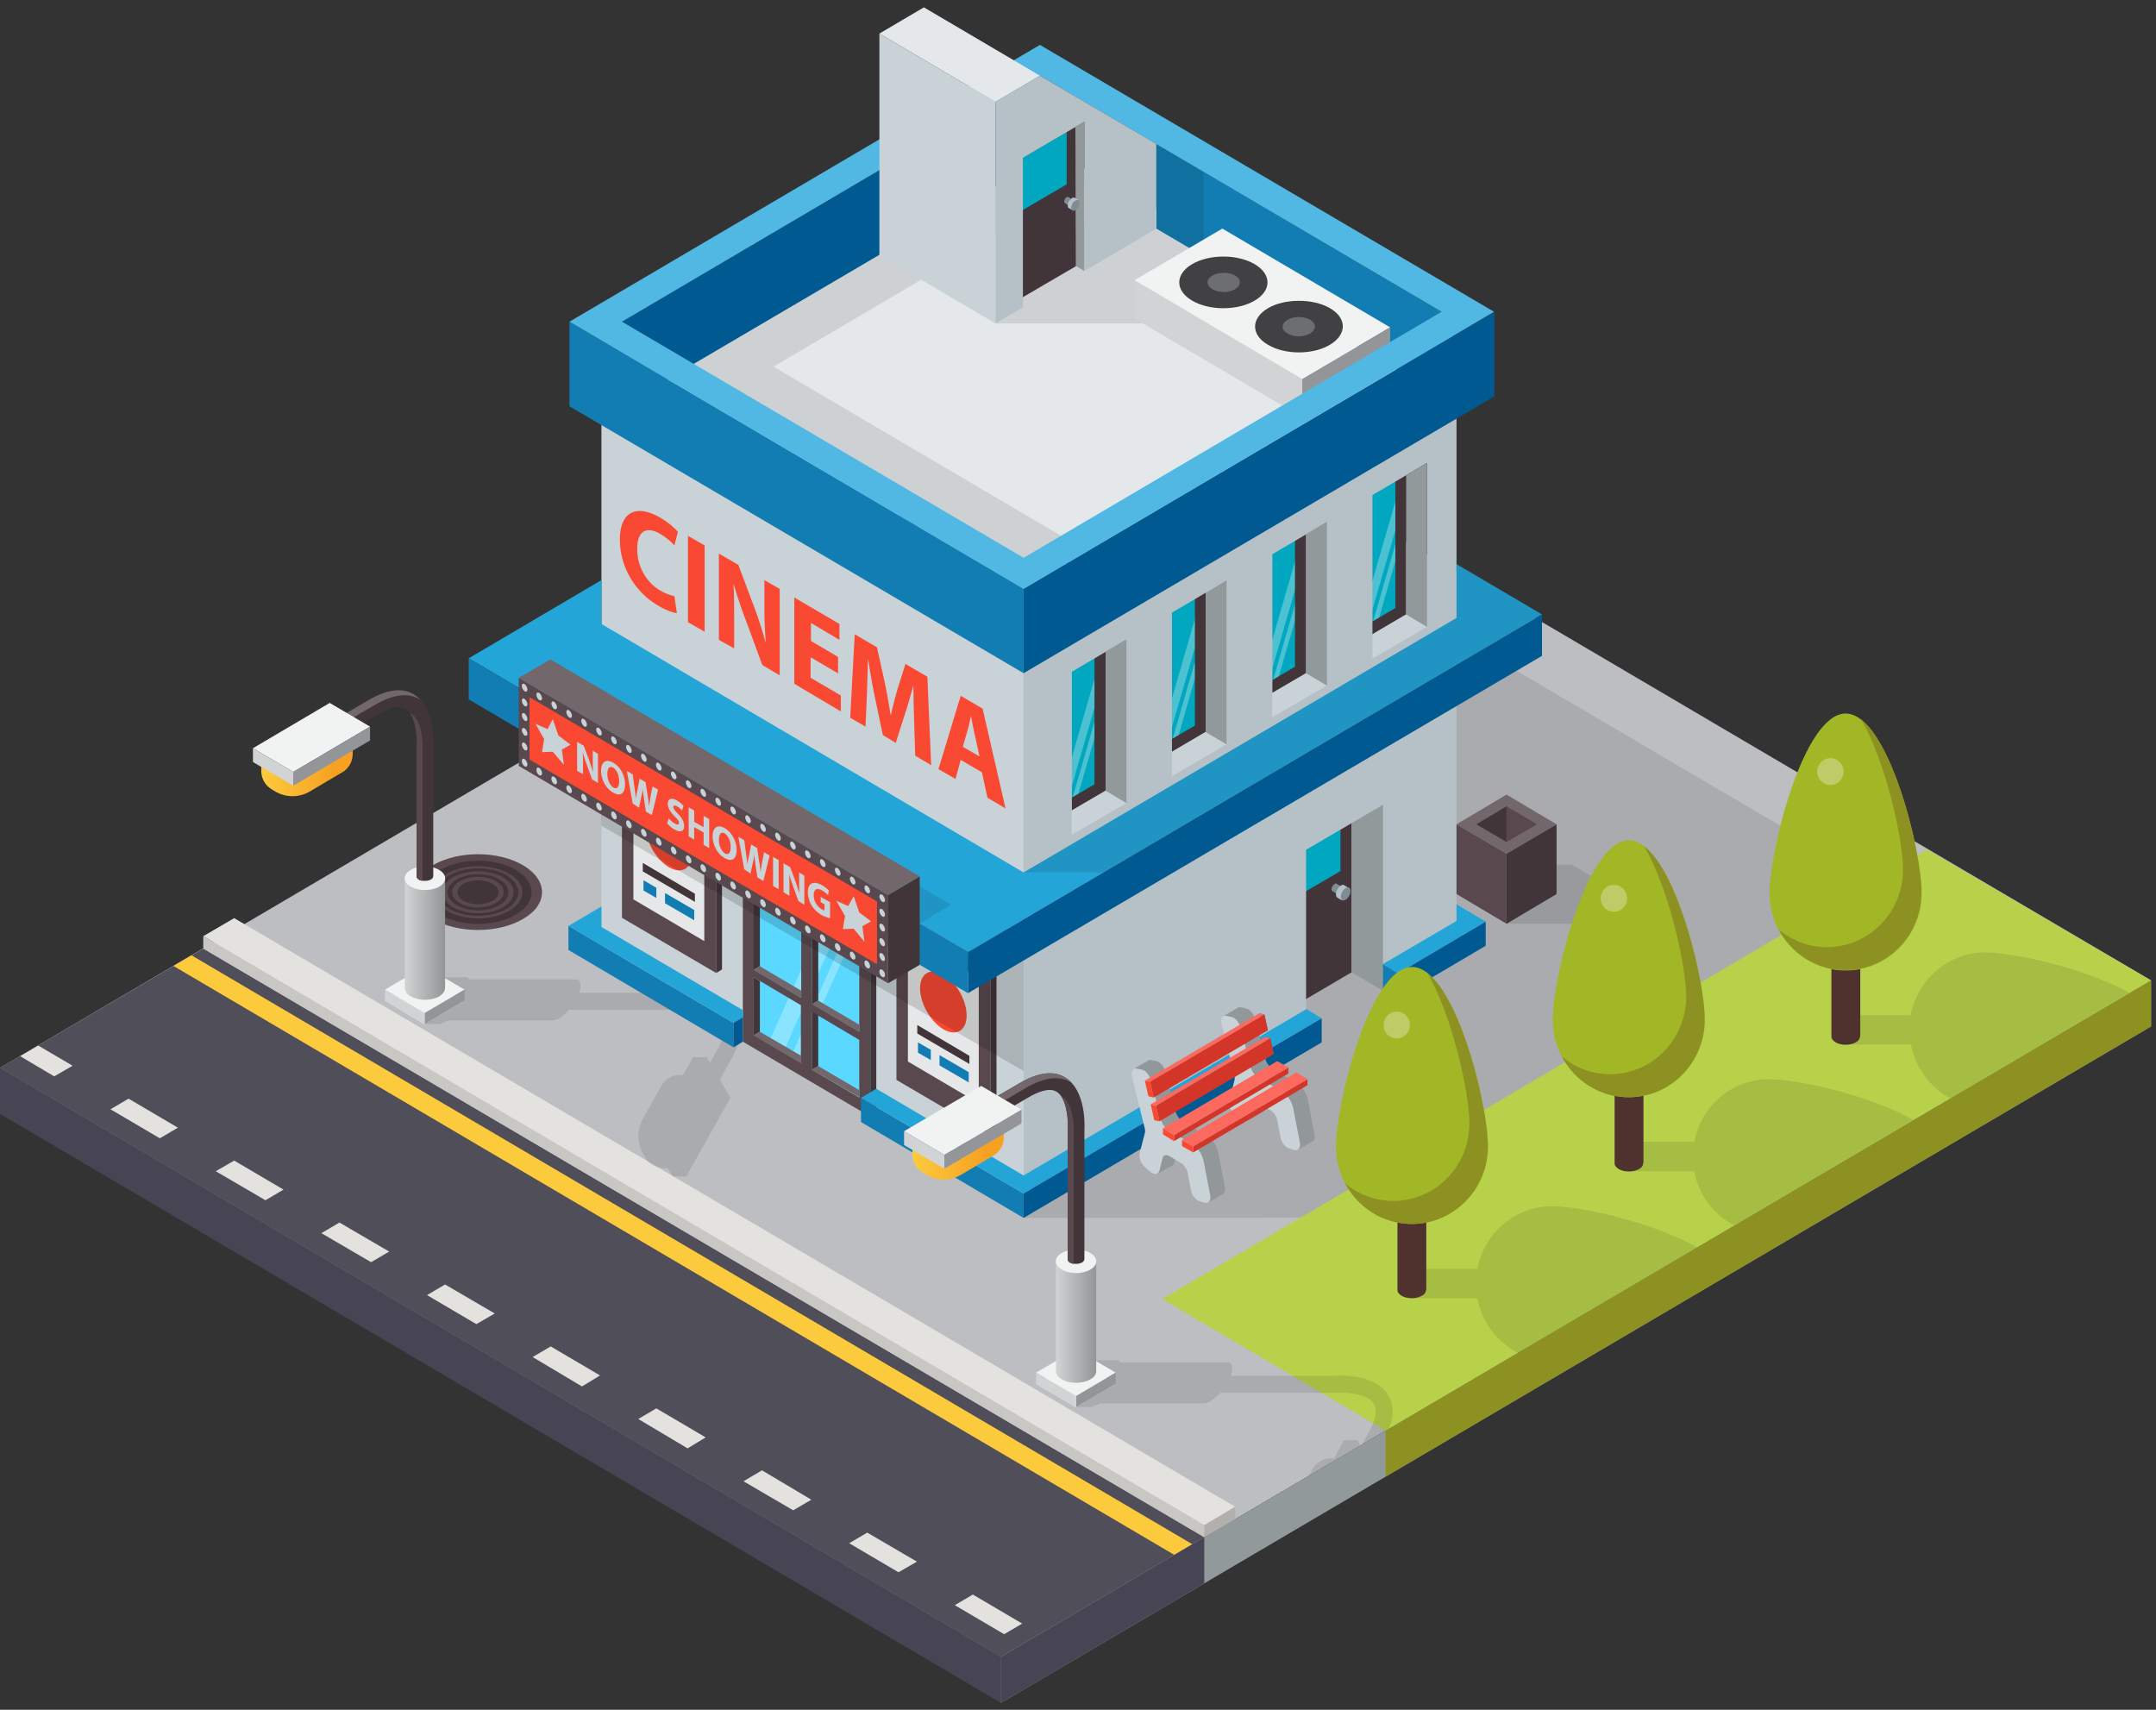 <svg width="203" height="161" fill="none" xmlns="http://www.w3.org/2000/svg"><rect width="100%" height="100%" fill="#333333" stroke="none"/><path d="M202.537 92.32l-94.251-55.463L0 100.553l94.251 55.463L202.537 92.32z" fill="#BCBEC1"/><path d="M49.268 86.52c-2.355 1.4-6.183 1.4-8.538 0-2.356-1.4-2.356-3.633 0-5.033 2.355-1.4 6.183-1.4 8.538 0 2.355 1.4 2.355 3.667 0 5.033z" fill="#59494E"/><path d="M46.39 84.82c-.753.434-1.996.434-2.749 0-.752-.433-.752-1.166 0-1.6.753-.433 1.996-.433 2.748 0 .753.434.753 1.167 0 1.6zm2.191 1.3c-1.963 1.167-5.169 1.167-7.132 0-1.963-1.166-1.963-3.032 0-4.2 1.963-1.166 5.17-1.166 7.132 0 1.963 1.168 1.963 3.034 0 4.2zm-.622-.366c1.636-.967 1.636-2.5 0-3.467-1.635-.966-4.285-.966-5.888 0-1.636.967-1.636 2.5 0 3.467 1.603.967 4.253.967 5.889 0zm-.261-.167c-1.472.867-3.893.867-5.365 0-1.473-.866-1.473-2.3 0-3.166 1.472-.867 3.893-.867 5.365 0 1.472.9 1.472 2.3 0 3.166zm-.327-.166c1.308-.767 1.308-2.034 0-2.8-1.309-.767-3.436-.767-4.744 0-1.309.766-1.309 2.033 0 2.8 1.308.766 3.435.766 4.744 0zm-.328-.2c-1.112.666-2.944.666-4.056 0-1.113-.667-1.113-1.734 0-2.4 1.112-.667 2.944-.667 4.056 0 1.113.666 1.113 1.733 0 2.4zm-.327-.2c.949-.567.949-1.467 0-2.034-.948-.566-2.486-.566-3.435 0-.948.567-.948 1.467 0 2.034.949.566 2.487.566 3.435 0z" fill="#423539"/><path d="M94.251 156.016v4.333L0 104.886v-4.333l94.251 55.463z" fill="#474553"/><path d="M19.138 89.32L0 100.553l94.251 55.463 19.138-11.266-94.25-55.43z" fill="#504F59"/><path d="M116.301 141.883L22.05 86.454l-2.912 1.7 94.251 55.463 2.912-1.734z" fill="#E4E2DE"/><path d="M16.325 90.954l94.251 55.463 1.701-1-94.251-55.463-1.701 1z" fill="#FCCA3D"/><path d="M19.138 88.154v1.167l94.251 55.429v-1.133l-94.25-55.463z" fill="#C9C7C3"/><path opacity=".1" d="M69.355 95.287c-1.21-1.967-4.449-1.833-4.94-1.8h-9.88c.099-.267.131-.5.131-.7 0-.4-.163-.567-.458-.567h-10.01l-.23-.2h-2.322l-1.701 4.4h1.505l.785-.333h9.782c.294 0 .686-.167 1.112-.567.163-.133.294-.266.425-.433h10.96c.72-.067 2.911.033 3.533 1.033.458.733-.033 1.9-.524 2.767l-.687 1.2-.294-.534h-1.276l-.949 1.667h-.327c-.72 0-1.374.4-1.701 1l-1.734 3.1a3.365 3.365 0 000 3.333l.196.333c.36.633 1.015 1 1.734 1h.393l.458.8h1.276l4.154-7.4-.981-1.733 1.112-2c.982-1.766 1.178-3.233.458-4.366z" fill="#000"/><path d="M39.977 95.386l-3.729-2.2 3.73-2.2 3.762 2.2-3.763 2.2z" fill="#F1F2F2"/><path d="M39.977 96.454l-3.729-2.234 3.73-2.2 3.762 2.2-3.763 2.234z" fill="#F1F2F2"/><path d="M41.908 92.987v-10.3h-3.795v10.3c-.033.3.163.6.556.833.753.433 1.93.433 2.683 0 .392-.233.556-.533.556-.833z" fill="url(#paint0_linear)"/><path d="M38.669 81.921c-.753.433-.753 1.133 0 1.567.752.433 1.93.433 2.682 0 .753-.434.753-1.133 0-1.567-.752-.466-1.962-.466-2.682 0z" fill="#F1F2F2"/><path d="M43.74 93.186v1.034l-3.763 2.233v-1.067l3.763-2.2z" fill="#939598"/><path d="M36.248 93.186l3.73 2.2v1.067l-3.73-2.233v-1.034z" fill="#D1D3D4"/><path d="M27.546 73.822l5.66-3.433v.6c0 .733-.393 1.4-.982 1.733l-3.042 1.8c-1.014.6-2.258.6-3.272 0l-.327-.2a2.007 2.007 0 01-.981-1.733v-.5l2.944 1.733z" fill="url(#paint1_linear)"/><path d="M34.71 65.922c1.767-1.033 3.24-1.2 4.319-.5 1.93 1.233 1.799 4.533 1.766 5.033v12.032c0 .134-.065.234-.229.334-.294.166-.818.166-1.112 0-.164-.1-.229-.2-.229-.334V70.355c.065-.733-.033-2.966-1.014-3.6-.72-.466-1.865.034-2.715.534l-5.398 3.166-.785-1.4 5.397-3.133z" fill="#423539"/><path d="M38.603 67.155c.066.034.131.067.164.1.982.634 1.08 2.867 1.014 3.6v12.099a4.025 4.025 0 01-.327-.1c-.163-.1-.229-.2-.229-.333V70.388c.066-.633 0-2.333-.622-3.233z" fill="#59494E"/><path d="M34.71 65.922c1.767-1.033 3.24-1.2 4.319-.5.196.133.392.3.556.467-1.113-.7-2.552-.534-4.319.5l-5.397 3.166.458.8-.23.133-.785-1.4 5.398-3.166z" fill="#72686C"/><path d="M27.611 72.688l7.23-4.266-3.795-2.233-7.23 4.266 3.795 2.233z" fill="#F1F2F2"/><path d="M34.841 68.422v1.3l-7.23 4.266v-1.3l7.23-4.266z" fill="#939598"/><path d="M23.816 70.455v1.3l3.795 2.233v-1.3l-3.795-2.233z" fill="#D1D3D4"/><path d="M202.537 92.32v4.333L94.251 160.35v-4.333L202.537 92.32z" fill="#92999B"/><path opacity=".1" d="M141.426 114.652l44.459-26.165-46.782-27.498h-7.132l-10.043 15.166-22.966 13.499 10.076 5.933-12.66 19.098 45.048-.033z" fill="#000"/><path d="M120.063 78.288l7.198-4.233v17.498l-7.198 4.233V78.288z" fill="#423539"/><path d="M121.078 85.02v-6.132l5.136-3v6.133l-5.136 3z" fill="#00A7BE"/><path d="M96.378 86.22v26.932l26.597-15.632v-17.5l7.23-4.233v17.499l6.935-4.1v-26.93L96.378 86.22z" fill="#B5C0C7"/><path d="M130.205 93.287l-2.944-1.733V77.52l2.944-1.733v17.499z" fill="#92999B"/><path d="M125.461 83.921l.458.267.393-.7-.458-.267c-.065-.033-.131-.033-.196.033a.62.62 0 00-.295.5.758.758 0 00.098.167z" fill="#808C93"/><path d="M125.919 84.52l.426.267.654-1.167-.425-.266c-.098-.067-.197-.034-.327.033a1.08 1.08 0 00-.458.833c0 .134.032.234.13.3z" fill="#B5C0C7"/><path d="M127.163 83.888c0 .3-.197.667-.458.833-.262.167-.458.034-.458-.266 0-.3.196-.667.458-.834.261-.133.458-.033.458.267z" fill="#808C93"/><path d="M56.63 62.656l39.748 23.365v26.932L56.629 89.588V62.656z" fill="#C9D2D6"/><path d="M67.425 91.62l-8.865-5.199V70.822l8.865 5.2V91.62z" fill="#59494E"/><path d="M66.313 88.62l-6.674-3.932v-11.8l6.674 3.934V88.62z" fill="#E6E7E8"/><path d="M60.784 77.789c0 1.433.982 3.133 2.192 3.866 1.21.7 2.192.133 2.192-1.3s-.982-3.133-2.192-3.866c-1.21-.667-2.192-.1-2.192 1.3z" fill="#F94932"/><path d="M60.523 82.055l4.907 2.866v-.766l-4.908-2.9v.8z" fill="#423539"/><path d="M65.364 86.655l-2.748-1.6v-.966l2.748 1.6v.966zm-3.566-3.066v.966l-1.21-.7v-.966l1.21.7z" fill="#127DB2"/><path d="M67.425 91.622l.556-.334V75.69l-.556.334v15.599z" fill="#423539"/><path d="M58.56 70.823l.556-.334 8.865 5.2-.556.333-8.865-5.2z" fill="#897C80"/><path d="M93.27 106.886l-8.866-5.199v-15.6l8.866 5.2v15.599z" fill="#59494E"/><path d="M92.158 103.887l-6.674-3.933v-11.8l6.674 3.933v11.8z" fill="#E6E7E8"/><path d="M86.629 93.054c0 1.433.981 3.133 2.192 3.867 1.21.7 2.192.133 2.192-1.3 0-1.434-.982-3.133-2.192-3.867-1.21-.666-2.192-.1-2.192 1.3z" fill="#F94932"/><path d="M86.367 97.32l4.907 2.867v-.767l-4.907-2.9v.8z" fill="#423539"/><path d="M91.209 101.921l-2.748-1.6v-.966l2.748 1.599v.967zm-3.566-3.067v.967l-1.21-.7v-.967l1.21.7z" fill="#127DB2"/><path d="M93.27 106.886l.556-.333V90.954l-.556.333v15.599z" fill="#423539"/><path d="M84.404 86.088l.556-.333 8.866 5.2-.556.333-8.866-5.2z" fill="#897C80"/><path d="M82.147 104.054l-11.025-6.5V78.09l11.025 6.5v19.465z" fill="#5AD8FF"/><path opacity=".3" d="M73.74 99.12l-1.407-.833 6.772-15.232 1.406.833L73.74 99.12zm1.34.767l-.621-.367 6.772-15.232.621.367-6.771 15.232z" fill="#fff"/><path d="M76.455 81.355l-1.015-.6-5.496-3.233v20.565l12.007 7.066V84.588l-5.496-3.233zm4.449 3.8v11.998l-4.45-2.633V82.521l4.45 2.633zm-5.464-3.2v11.999l-4.449-2.633v-12l4.45 2.633zM70.96 92.02l4.449 2.634v5.433l-4.45-2.634V92.02zm5.496 8.7v-5.433l4.449 2.633v5.433l-4.45-2.633z" fill="#59494E"/><path d="M82.507 84.222v20.598l-.556.333V84.555l.556-.333z" fill="#423539"/><path d="M69.944 77.522l.59-.367 11.973 7.066-.556.334-12.007-7.033z" fill="#897C80"/><path d="M70.959 79.322l.588.334v11.332l-.588.333V79.322zm0 18.165l.588-.333v-4.766l-.588-.367v5.466zm5.496 3.233l.588-.333v-4.8l-.588-.333v5.466z" fill="#423539"/><path d="M80.904 103.32v-.667l-3.86-2.266-.59.333 4.45 2.6zm0-6.133l-4.45-2.633.59-.333 3.86 2.266v.7z" fill="#72686C"/><path d="M76.455 82.555l.588.333V94.22l-.588.334v-12z" fill="#423539"/><path d="M70.959 91.32l.588-.333 3.893 2.3v.667l-4.48-2.634zm0 6.168l.588-.334 3.893 2.267v.7l-4.481-2.633z" fill="#72686C"/><path d="M81.067 105.653l15.31 9.033v-2.3l-15.31-8.999v2.266z" fill="#127DB2"/><path d="M131.645 91.654l8.244-4.867-2.748-1.633v1.567l-6.936 4.066 1.44.867zm-7.198 4.233l-1.439-.867-26.63 15.666-13.871-8.166-1.44.867 15.31 8.999 28.07-16.499z" fill="#23A5D8"/><path d="M124.447 95.887l-28.07 16.498v2.3l28.07-16.532v-2.266zm7.198-4.234v2.267l8.244-4.866v-2.267l-8.244 4.866z" fill="#005A91"/><path d="M53.522 89.454L69.06 98.62v-2.3l-15.54-9.132v2.266z" fill="#127DB2"/><path d="M69.944 95.12L56.63 87.288v-1.933l-3.107 1.833L69.06 96.32l.883-.533v-.667z" fill="#23A5D8"/><path d="M69.944 95.787l-.883.533v2.3l.883-.533v-2.3z" fill="#005A91"/><path opacity=".15" d="M56.63 77.755l39.748 23.098V87.987l-39.88-13.765.131 3.533z" fill="#000"/><path d="M56.63 35.724l39.748 23.365V86.02L56.629 62.655V35.724z" fill="#C9D2D6"/><path d="M63.728 57.722c-.261 0-.916-.2-1.766-.7-2.388-1.4-3.599-3.9-3.599-6.2 0-2.766 1.669-3.3 3.762-2.1.818.468 1.44 1.034 1.702 1.367l-.328 1.267a5.729 5.729 0 00-1.308-1.067c-1.243-.733-2.192-.4-2.192 1.4 0 1.633.818 3.133 2.192 3.933.49.267.981.467 1.308.5l.23 1.6zm2.618-6.366v8.133l-1.57-.9v-8.133l1.57.9zm1.341 8.9v-8.133l1.832 1.067 1.44 3.833c.425 1.1.817 2.333 1.112 3.433h.032a39.404 39.404 0 01-.13-3.467v-2.366l1.44.833v8.133l-1.637-.967-1.472-4a45.63 45.63 0 01-1.21-3.566l-.033-.033c.065 1.1.065 2.266.065 3.6v2.433l-1.439-.8zm11.189 3.133l-2.552-1.5v1.933l2.846 1.666v1.5l-4.384-2.6v-8.132l4.253 2.5v1.5l-2.683-1.6v1.7l2.552 1.5v1.533h-.032zm7.197 4.565c-.033-1-.066-2.2-.066-3.366h-.032c-.23.9-.524 1.9-.786 2.7l-.85 2.666-1.21-.733-.753-3.567c-.23-1.1-.458-2.4-.622-3.532h-.032c-.033 1.066-.066 2.3-.098 3.3l-.131 2.999-1.44-.833.425-7.866 2.094 1.233.687 3.1c.23 1.066.425 2.2.59 3.233l.032.033a47.08 47.08 0 01.654-2.533l.72-2.267 2.06 1.2.36 8.333-1.504-.9-.098-3.2zm4.383 3.6l-.49 1.8-1.604-.933 2.094-6.9 2.061 1.2 2.16 9.4-1.702-1-.523-2.4-1.996-1.167zm1.767-.333l-.426-1.967a42.491 42.491 0 01-.36-1.766h-.032c-.098.433-.197.967-.327 1.367l-.426 1.466 1.57.9z" fill="#F94932"/><path d="M103.673 73.921l-4.285 2.533V62.622l4.285-2.5v13.799z" fill="#00A7BE"/><path opacity=".3" d="M103.313 63.023l-4.089 14.165.949-.567 3.14-10.899v-2.7zm0 4.032l-2.682 9.299.523-.3 2.159-7.433v-1.566z" fill="#fff"/><path d="M98.962 62.089v15.398l5.137-3.033V59.056l-5.137 3.033zm4.09 11.766l-3.075 1.8V62.688l3.075-1.8v12.965z" fill="#423539"/><path d="M113.095 68.388l-4.285 2.533V57.09l4.285-2.5v13.799z" fill="#00A7BE"/><path opacity=".3" d="M112.735 57.49l-4.089 14.165.949-.567 3.14-10.899v-2.7zm0 4.033l-2.682 9.299.556-.3 2.126-7.433v-1.566z" fill="#fff"/><path d="M108.384 56.556v15.398l5.137-3.033V53.522l-5.137 3.034zm4.122 11.765l-3.075 1.8V57.156l3.075-1.8V68.32z" fill="#423539"/><path d="M122.55 62.856l-4.286 2.533V51.557l4.286-2.5v13.799z" fill="#00A7BE"/><path opacity=".3" d="M122.19 51.956l-4.089 14.166.948-.567 3.141-10.9v-2.699zm0 4.034l-2.683 9.299.524-.3 2.159-7.433v-1.567z" fill="#fff"/><path d="M117.839 51.023v15.4l5.136-3.034V47.99l-5.136 3.033zm4.089 11.766l-3.075 1.8V51.623l3.075-1.8V62.79z" fill="#423539"/><path d="M131.972 57.322l-4.286 2.533V46.023l4.286-2.5v13.8z" fill="#00A7BE"/><path opacity=".3" d="M131.612 46.424l-4.09 14.166.949-.567 3.141-10.9v-2.7zm0 4.033l-2.683 9.3.556-.3 2.127-7.433v-1.567z" fill="#fff"/><path d="M127.261 45.49v15.4l5.136-3.034V42.457l-5.136 3.033zm4.122 11.766l-3.075 1.8V46.09l3.075-1.8v12.966z" fill="#423539"/><path d="M96.378 59.089V86.02l40.762-23.965V35.124L96.378 59.089zm9.683 16.532l-5.136 3.033V63.255l5.136-3.033v15.4zm9.422-5.533l-5.136 3.033V57.69l5.136-3.033v15.432zm9.455-5.533l-5.136 3.033V52.19l5.136-3.034v15.4zm9.422-5.533l-5.137 3V46.623l5.137-3.033v15.432z" fill="#B5C0C7"/><path d="M106.061 75.62l-1.962-1.166-3.206 1.867v2.3l5.168-3z" fill="#C9D2D6"/><path d="M106.061 60.188v15.433l-1.962-1.167V61.355l1.962-1.166z" fill="#92999B"/><path d="M115.483 70.088l-1.962-1.166-3.174 1.866v2.3l5.136-3z" fill="#C9D2D6"/><path d="M115.483 54.656v15.432l-1.962-1.166v-13.1l1.962-1.166z" fill="#92999B"/><path d="M124.938 64.555l-1.963-1.166-3.206 1.866v2.3l5.169-3z" fill="#C9D2D6"/><path d="M124.938 49.123v15.432l-1.963-1.166v-13.1l1.963-1.166z" fill="#92999B"/><path d="M134.359 59.022l-1.963-1.166-3.173 1.866v2.3l5.136-3z" fill="#C9D2D6"/><path d="M134.359 43.59v15.432l-1.963-1.167V44.756l1.963-1.166z" fill="#92999B"/><path d="M130.205 93.087l1.439.833v-2.266l-1.439-.867v2.3z" fill="#127DB2"/><path d="M137.14 53.123v5.066L96.378 82.154 56.629 58.756v-4.133l-12.497 7.366 47.011 27.665 54.045-31.798-8.048-4.733z" fill="#23A5D8"/><path d="M91.143 93.52l54.045-31.764v-3.9L91.143 89.654v3.867z" fill="#005A91"/><path d="M44.132 65.856v-3.867l47.011 27.665v3.866l-47.01-27.664z" fill="#127DB2"/><path d="M61.733 36.391L98.995 56.19l38.145-21.065L97.915 13.56 63.99 33.058l-2.257 3.333z" fill="#E4E8EA"/><path opacity=".1" d="M103.477 52.556L72.823 34.524l30.654-18.032v-3.766L58.56 34.69l44.917 21.565v-3.7z" fill="#000"/><path d="M136.747 29.958L108.875 13.56v7.966l27.872 16.398v-7.966z" fill="#127DB2"/><path opacity=".1" d="M93.728 30.458h18.582l1.014-6.3v-7.965l-4.482-2.633-15.114 16.898z" fill="#000"/><path d="M57.447 30.924v7.966l40.501-23.798V7.126l-40.5 23.798z" fill="#005A91"/><path d="M122.615 35.69l-15.802-9.298 8.277-4.867 15.801 9.3-8.276 4.866z" fill="#F1F2F2"/><path d="M115.188 29.024c2.295 0 4.155-1.089 4.155-2.433 0-1.343-1.86-2.433-4.155-2.433-2.294 0-4.154 1.09-4.154 2.433 0 1.344 1.86 2.433 4.154 2.433z" fill="#414042"/><path d="M116.301 27.225c-.589.367-1.57.367-2.159 0-.589-.366-.589-.933 0-1.266.589-.367 1.57-.367 2.159 0 .589.333.589.9 0 1.266z" fill="#6D6E71"/><path d="M119.376 29.025c-1.603.967-1.603 2.5 0 3.433 1.603.967 4.253.967 5.856 0 1.603-.966 1.603-2.5 0-3.433-1.603-.933-4.253-.933-5.856 0z" fill="#414042"/><path d="M121.208 30.125c-.589.366-.589.933 0 1.266.589.367 1.571.367 2.159 0 .589-.366.589-.933 0-1.266-.588-.367-1.537-.367-2.159 0z" fill="#6D6E71"/><path d="M106.813 26.392v3.6l15.802 9.299v-3.6l-15.802-9.3z" fill="#D1D3D4"/><path d="M130.891 30.824v3.6l-8.276 4.866v-3.6l8.276-4.866z" fill="#939598"/><path d="M140.706 29.358L96.378 55.423v7.966l44.328-26.065v-7.966z" fill="#005A91"/><path d="M53.62 30.291l42.758 25.132v7.966L53.62 38.257v-7.966z" fill="#127DB2"/><path d="M97.915 4.227L53.62 30.29l42.758 25.165 44.295-26.098-42.758-25.13zm-1.537 48.296L58.559 30.291 97.916 7.126l37.818 22.232-39.355 23.165z" fill="#50B8E2"/><path d="M95.495 14.392l5.823-3.4v14.066l-5.823 3.4V14.392z" fill="#423539"/><path d="M96.28 19.792v-4.933l4.155-2.433v4.933l-4.155 2.433z" fill="#00A7BE"/><path d="M82.801 24.025l10.927 6.433V9.593L82.8 3.16v20.865z" fill="#C9D2D6"/><path d="M82.801 3.16L86.99.693l10.926 6.433-4.187 2.467L82.801 3.16z" fill="#E4E8EA"/><path d="M102.103 25.524l-.785-.466-.066-13.1.851-.499v14.066z" fill="#92999B"/><path d="M96.313 14.859l5.79-3.4v14.066l6.772-4v-7.966l-10.96-6.433-4.187 2.466v20.866l2.585-1.534V14.86z" fill="#B5C0C7"/><path d="M100.271 19.126l.36.233.327-.567-.36-.233c-.033-.033-.098-.033-.163 0-.131.067-.229.267-.229.4 0 .1.032.134.065.167z" fill="#808C93"/><path d="M100.631 19.592l.36.2.556-.967-.36-.2c-.065-.033-.164-.033-.262.034-.196.133-.392.433-.392.666 0 .167.032.234.098.267z" fill="#B5C0C7"/><path d="M101.645 19.126c0 .233-.164.567-.393.667-.196.133-.392.033-.392-.234 0-.233.163-.566.392-.666.229-.134.393-.034.393.233z" fill="#808C93"/><path opacity=".1" d="M137.14 53.123v5.066L96.377 82.154h7.525l41.286-24.298-8.048-4.733zM51.82 66.49l2.977-1.734L89.54 85.188l-2.944 1.766L51.82 66.49z" fill="#000"/><path d="M83.619 92.587v-8.3L48.843 63.822v8.3L83.62 92.587z" fill="#59494E"/><path d="M83.62 92.586l2.976-1.733v-8.332l-2.977 1.766v8.3z" fill="#423539"/><path d="M48.843 63.822l2.977-1.733L86.596 82.52l-2.977 1.766-34.776-20.465z" fill="#72686C"/><path d="M82.572 90.787L49.857 71.52v-5.866l32.715 19.232v5.9z" fill="#F94932"/><path d="M49.661 71.988c0 .167-.13.267-.262.167a.59.59 0 01-.261-.5c0-.2.13-.267.261-.167s.262.334.262.5zm1.374.833c0 .167-.13.267-.262.167a.59.59 0 01-.261-.5c0-.2.13-.267.261-.167.164.1.262.334.262.5zm1.407.833c0 .167-.131.267-.262.167a.59.59 0 01-.261-.5c0-.2.13-.267.261-.167.164.1.262.3.262.5zm1.407.834c0 .167-.131.267-.262.167a.59.59 0 01-.262-.5c0-.167.131-.267.262-.167.13.1.262.3.262.5zm1.406.8c0 .166-.13.267-.261.166a.59.59 0 01-.262-.5c0-.166.13-.266.262-.166.13.1.261.333.261.5zm1.407.833c0 .167-.13.267-.262.167a.59.59 0 01-.261-.5c0-.167.13-.267.261-.167s.262.333.262.5zm1.407.833c0 .167-.131.267-.262.167a.591.591 0 01-.262-.5c0-.167.131-.267.262-.167s.262.3.262.5zm1.407.834c0 .167-.131.267-.262.167a.59.59 0 01-.262-.5c0-.167.131-.267.262-.167.13.1.262.3.262.5zm1.406.8c0 .166-.13.266-.261.166a.59.59 0 01-.262-.5c0-.166.13-.266.262-.166.13.1.261.333.261.5zm1.408.832c0 .168-.132.268-.263.168a.59.59 0 01-.261-.5c0-.167.13-.267.261-.167s.262.333.262.5zm1.406.835c0 .166-.131.266-.262.166a.59.59 0 01-.262-.5c0-.166.131-.266.262-.166.13.1.262.333.262.5zm1.407.833c0 .166-.131.266-.262.166a.59.59 0 01-.262-.5c0-.166.131-.266.262-.166.13.1.262.3.262.5zm1.374.832c0 .167-.131.267-.262.167a.59.59 0 01-.262-.5c0-.166.131-.266.262-.166.163.1.262.3.262.5zm1.406.8c0 .167-.13.267-.261.167a.59.59 0 01-.262-.5c0-.166.13-.266.262-.166.163.1.261.333.261.5zm1.407.834c0 .166-.13.266-.262.166a.59.59 0 01-.261-.5c0-.2.13-.266.261-.166s.262.333.262.5zm1.407.834c0 .166-.131.266-.262.166a.59.59 0 01-.262-.5c0-.166.131-.266.262-.166.13.1.262.3.262.5zm1.406.832c0 .167-.13.267-.261.167a.59.59 0 01-.262-.5c0-.166.13-.266.262-.166.13.1.261.3.261.5zm1.407.8c0 .167-.13.267-.261.167a.59.59 0 01-.262-.5c0-.167.13-.267.262-.167.13.1.261.334.261.5zm1.407.834c0 .167-.13.267-.262.167a.59.59 0 01-.261-.5c0-.167.13-.267.261-.167s.262.334.262.5zm1.407.833c0 .167-.131.267-.262.167a.59.59 0 01-.262-.5c0-.167.131-.267.262-.167.13.1.262.334.262.5zm1.406.833c0 .167-.13.267-.261.167a.59.59 0 01-.262-.5c0-.167.13-.267.262-.167.13.1.262.3.262.5zm1.407.833c0 .167-.13.267-.261.167a.59.59 0 01-.262-.5c0-.167.13-.267.261-.167.131.067.262.3.262.5zm1.407.8c0 .167-.13.267-.262.167a.59.59 0 01-.261-.5c0-.2.13-.267.261-.167s.262.334.262.5zm1.374.834c0 .167-.13.267-.262.167a.59.59 0 01-.262-.5c0-.2.131-.267.262-.167.164.1.262.334.262.5zm1.407.833c0 .167-.131.267-.262.167a.59.59 0 01-.262-.5c0-.2.131-.267.262-.167.163.1.262.3.262.5zM49.661 64.922c0-.167-.13-.4-.262-.5-.163-.1-.261-.033-.261.167s.13.4.261.5c.131.1.262 0 .262-.167zm0 1.4c0-.166-.13-.4-.262-.5-.163-.1-.261-.033-.261.167 0 .167.13.4.261.5.131.066.262 0 .262-.167zm0 1.367c0-.167-.13-.4-.262-.5-.163-.1-.261-.034-.261.166 0 .167.13.4.261.5.131.1.262.033.262-.166zm0 1.4c0-.167-.13-.4-.262-.5-.163-.1-.261 0-.261.166 0 .167.13.4.261.5.131.067.262 0 .262-.166zm0 1.366c0-.167-.13-.4-.262-.5-.163-.1-.261 0-.261.167 0 .166.13.4.261.5.131.1.262.033.262-.167zM83.325 86.12c0-.167-.131-.4-.262-.5-.164-.1-.262-.033-.262.167 0 .166.131.4.262.5.163.1.262.033.262-.167zm0 1.4c0-.166-.131-.4-.262-.5-.164-.1-.262-.033-.262.167 0 .167.131.4.262.5.163.067.262 0 .262-.166zm0 1.367c0-.167-.131-.4-.262-.5-.164-.1-.262-.034-.262.166s.131.4.262.5c.163.1.262.034.262-.166zm0 1.4c0-.166-.131-.4-.262-.5-.164-.1-.262-.033-.262.167 0 .167.131.4.262.5.163.1.262 0 .262-.167zm-32.29-24.532c0-.167-.13-.4-.262-.5-.163-.1-.261-.033-.261.167s.13.4.261.5c.164.066.262 0 .262-.167zm1.407.833c0-.166-.131-.4-.262-.5-.163-.1-.261 0-.261.167s.13.4.261.5c.164.067.262 0 .262-.166zm1.407.801c0-.167-.131-.4-.262-.5-.164-.1-.262 0-.262.166 0 .167.131.4.262.5.13.1.262.034.262-.166zm1.406.833c0-.167-.13-.4-.261-.5-.164-.1-.262-.034-.262.166 0 .167.13.4.262.5.13.1.261.034.261-.166zm1.407.833c0-.167-.13-.4-.262-.5-.163-.1-.261-.034-.261.166 0 .167.13.4.261.5.131.1.262 0 .262-.166zm1.407.834c0-.167-.131-.4-.262-.5-.163-.1-.262-.034-.262.166 0 .167.131.4.262.5.131.067.262 0 .262-.166zm1.407.8c0-.167-.131-.4-.262-.5-.164-.1-.262-.034-.262.166 0 .167.131.4.262.5.13.1.262.033.262-.166zm1.406.833c0-.167-.13-.4-.261-.5-.164-.1-.262-.034-.262.166 0 .167.13.4.262.5.13.1.261.034.261-.166zm1.408.833c0-.167-.132-.4-.263-.5-.163-.1-.261-.034-.261.166 0 .167.13.4.261.5.131.1.262 0 .262-.166zm1.406.833c0-.166-.131-.4-.262-.5-.163-.1-.262 0-.262.167s.131.4.262.5c.13.067.262 0 .262-.167zm1.407.833c0-.166-.131-.4-.262-.5-.164-.1-.262 0-.262.167s.131.4.262.5c.13.067.262 0 .262-.167zm1.374.8c0-.167-.131-.4-.262-.5-.164-.1-.262 0-.262.167 0 .166.131.4.262.5.163.1.262.033.262-.167zm1.406.834c0-.166-.13-.4-.261-.5-.164-.1-.262 0-.262.167 0 .166.13.4.262.5.163.1.261.033.261-.167zm1.407.833c0-.166-.13-.4-.262-.5-.163-.1-.261 0-.261.167 0 .166.13.4.261.5.131.1.262 0 .262-.167zm1.407.833c0-.166-.131-.4-.262-.5-.163-.1-.262-.033-.262.167 0 .167.131.4.262.5.13.067.262 0 .262-.167zm1.406.8c0-.166-.13-.4-.261-.5-.164-.1-.262-.033-.262.167 0 .166.13.4.262.5.13.1.261.033.261-.167zm1.407.833c0-.167-.13-.4-.261-.5-.164-.1-.262-.033-.262.167 0 .166.13.4.262.5.13.1.261.033.261-.167zm1.407.834c0-.166-.13-.4-.262-.5-.163-.1-.261-.033-.261.167 0 .166.13.4.261.5.131.1.262 0 .262-.167zm1.407.833c0-.166-.131-.4-.262-.5-.164-.1-.262-.033-.262.167 0 .166.131.4.262.5.13.067.262 0 .262-.167zm1.406.833c0-.167-.13-.4-.261-.5-.164-.1-.262-.033-.262.167 0 .166.13.4.262.5.13.066.262 0 .262-.167zm1.407.8c0-.167-.13-.4-.261-.5-.164-.1-.262-.033-.262.167 0 .166.13.4.261.5.131.1.262.033.262-.167zm1.407.834c0-.167-.13-.4-.262-.5-.163-.1-.261 0-.261.166 0 .167.13.4.261.5.131.1.262 0 .262-.166zm1.374.832c0-.166-.13-.4-.262-.5-.163-.1-.262 0-.262.167s.131.4.262.5c.164.067.262 0 .262-.166zm1.407.834c0-.167-.131-.4-.262-.5-.164-.1-.262 0-.262.166 0 .167.131.4.262.5.163.067.262 0 .262-.166zM54.34 72.589v-2.733l.62.366.492 1.3c.13.367.261.8.392 1.167-.032-.367-.032-.767-.032-1.167v-.833l.49.3v2.733l-.556-.334-.49-1.366a16.454 16.454 0 01-.393-1.2c.032.367.032.767.032 1.233v.833l-.556-.3zm4.514 1.266c0 .9-.458 1.167-1.145.767s-1.112-1.267-1.112-2.033c0-.834.458-1.167 1.145-.767.72.4 1.112 1.266 1.112 2.033zm-1.669-.966c0 .533.23 1.033.557 1.266.36.2.556-.067.556-.6 0-.5-.196-1.033-.556-1.266-.36-.2-.556.066-.556.6zm2.389 2.766l-.556-3.066.556.333.163 1.233c.066.367.099.734.131 1.034.033-.267.098-.567.164-.867l.196-1 .556.334.197 1.266c.065.367.098.667.13 1 .033-.3.099-.567.131-.867l.197-1 .523.3-.589 2.4-.556-.333-.196-1.3c-.033-.3-.099-.567-.099-.9-.032.3-.065.533-.13.767l-.23 1.066-.588-.4zm3.402 1.4c.13.167.36.4.589.5.229.134.36.1.36-.066 0-.167-.098-.334-.393-.6-.392-.4-.654-.8-.654-1.2 0-.467.327-.633.883-.3.262.166.458.333.589.5l-.13.433c-.099-.1-.263-.3-.492-.4-.229-.133-.327-.067-.327.067 0 .166.131.333.426.633.425.433.588.8.588 1.167 0 .466-.294.666-.948.3a2.906 2.906 0 01-.654-.567l.163-.467zm2.388-.733v1.066l.884.5V76.82l.523.3v2.733l-.523-.3v-1.166l-.884-.5v1.166l-.523-.3V76.02l.523.3zm3.992 3.699c0 .9-.459 1.167-1.146.767-.687-.4-1.112-1.267-1.112-2.033 0-.834.458-1.167 1.145-.767.72.433 1.113 1.3 1.113 2.033zm-1.669-.933c0 .533.229 1.033.556 1.267.36.2.556-.067.556-.6 0-.5-.196-1.034-.556-1.267-.36-.233-.556.067-.556.6zm2.388 2.767l-.556-3.067.556.333.164 1.234c.065.366.098.733.13 1.033.033-.267.099-.567.164-.867l.197-1 .556.334.196 1.266c.065.367.098.667.13 1 .034-.3.099-.566.132-.866l.196-1 .523.3-.588 2.4-.557-.334-.196-1.3c-.033-.3-.098-.566-.098-.9-.033.3-.066.534-.13.767l-.23 1.066-.589-.4zm3.239-.866v2.733l-.523-.3v-2.733l.523.3zm.458 3.032v-2.733l.622.367.49 1.3c.131.366.262.8.393 1.166-.033-.366-.033-.766-.033-1.166v-.8l.49.3v2.733l-.555-.333-.491-1.367c-.13-.367-.294-.833-.393-1.2.033.367.033.767.033 1.233v.834l-.556-.334zm4.351 2.433a3.459 3.459 0 01-.785-.3 2.861 2.861 0 01-.949-.933c-.196-.367-.327-.8-.327-1.2 0-.9.556-1.1 1.341-.666.295.166.524.4.655.5l-.099.433a2.05 2.05 0 00-.556-.433c-.425-.267-.785-.167-.785.433 0 .566.295 1.066.753 1.333.13.067.229.1.261.1v-.567l-.36-.2v-.5l.884.5v1.5h-.033zM52.05 67.722l.523 1.533 1.145.867-.818.466.196 1.433-1.047-1.233-1.014.034.196-1.234-.817-1.433 1.145.5.49-.933zm28.33 16.665l-.523.933-1.112-.5.817 1.433-.196 1.234 1.014-.034 1.014 1.233-.196-1.466.818-.467-1.112-.833-.524-1.533z" fill="#C9D2D6"/><path d="M113.389 144.749v-1.133l2.912-1.733v1.166l-2.912 1.7z" fill="#B2B0AD"/><path d="M31.962 115.119l-1.7 1 4.678 2.733 1.7-1-4.678-2.733zm-9.912-5.833l-1.734 1 4.678 2.733 1.701-1-4.645-2.733zm-9.946-5.833l-1.7 1 4.645 2.733 1.701-1-4.646-2.733zm-7.001-2.1l1.734-1-3.238-1.9-1.702 1 3.206 1.9zm76.553 42.963l-1.701 1 4.645 2.733 1.734-.999-4.678-2.734zm-9.913-5.866l-1.734 1.033 4.678 2.734 1.702-1-4.646-2.767zm19.858 11.699l-1.701 1 4.645 2.733 1.702-.999-4.646-2.734zm-29.803-17.532l-1.701 1 4.645 2.767 1.701-1.034-4.645-2.733zm-9.946-5.833l-1.7 1 4.645 2.767 1.701-1.034-4.645-2.733zm-9.945-5.833l-1.7 1 4.645 2.733 1.733-1-4.678-2.733z" fill="#E4E2DE"/><path d="M109.431 122.318l21.035 12.399 72.071-42.397-21.101-12.333-72.005 42.331z" fill="#B7D14A"/><path d="M123.76 106.753l-.622-3.2c-.131-.633-.556-1.267-1.047-1.567l-2.257-1.333c-.327-.2-.622-.6-.72-1.033l-.916-3.633c-.131-.5-.523-.967-.883-1.033l-.491-.1c-.098-.034-.196 0-.262.033l-1.374.8 1.145 1.433.426-.1.85 3.367c.066.2.066.4.033.533l-.491 1.9c-.098.333.066.833.36 1.2l-.098 1.566 1.374-.8c.098-.033.196-.133.229-.3l.295-1.166c.065-.3.327-.367.621-.2l1.112.666c.295.167.557.567.622.934l.229 1.233-.327.233.687 2.067 1.308-.767c.033 0 .066-.033.099-.067.098-.133.163-.366.098-.666z" fill="#929799"/><path d="M121.404 108.153l.458.133c.393.1.622-.2.524-.733l-.622-3.2c-.131-.633-.556-1.266-1.047-1.566l-2.257-1.333c-.327-.2-.621-.6-.72-1.034l-.916-3.633c-.13-.5-.523-.966-.883-1.033l-.491-.1c-.36-.067-.556.267-.425.767l1.178 4.766c.065.2.065.4.032.533l-.49 1.9c-.098.4.131 1 .523 1.333l.458.4c.393.334.785.3.884-.1l.294-1.166c.065-.3.327-.367.622-.2l1.112.666c.294.167.556.567.621.934l.295 1.499c.065.567.458 1.067.85 1.167z" fill="#C9D2D6"/><path d="M115.319 111.719l-.621-3.2c-.131-.633-.556-1.267-1.047-1.567l-2.257-1.333c-.328-.2-.622-.6-.72-1.033l-.916-3.633c-.131-.5-.524-.967-.883-1.034l-.491-.1a.342.342 0 00-.262.034l-1.374.8 1.145 1.433.425-.1.851 3.366c.065.2.065.4.033.534l-.491 1.9c-.098.333.065.833.36 1.199l-.098 1.567 1.374-.8c.098-.033.196-.133.229-.3l.294-1.166c.066-.3.327-.367.622-.2l1.112.666c.294.167.556.567.622.933l.229 1.234-.328.233.687 2.067 1.309-.767c.033 0 .066-.033.098-.067.098-.133.164-.366.098-.666z" fill="#929799"/><path d="M112.964 113.119l.458.133c.393.1.622-.2.523-.733l-.621-3.2c-.131-.633-.556-1.266-1.047-1.566l-2.257-1.334c-.327-.2-.622-.6-.72-1.033l-.916-3.633c-.131-.5-.523-.967-.883-1.033l-.491-.1c-.36-.067-.556.266-.425.766l1.177 4.767c.066.2.066.4.033.533l-.491 1.9c-.098.4.131 1 .524 1.333l.458.4c.392.333.785.3.883-.1l.295-1.166c.065-.3.327-.367.621-.2l1.112.666c.295.167.557.567.622.933l.294 1.5c.066.567.458 1.067.851 1.167z" fill="#C9D2D6"/><path d="M121.306 100.52l-10.763 6.366v.566l10.763-6.366v-.566z" fill="#D33529"/><path d="M109.496 106.253l1.047.633 10.763-6.366-1.047-.6-10.763 6.333z" fill="#FC695E"/><path d="M110.543 107.453l-1.047-.633v-.567l1.047.633v.567z" fill="#F94932"/><path d="M123.105 101.619l-10.763 6.333v.567l10.763-6.333v-.567z" fill="#D33529"/><path d="M111.295 107.352l1.047.6 10.763-6.332-1.046-.634-10.764 6.366z" fill="#FC695E"/><path d="M112.342 108.519l-1.047-.6v-.566l1.047.6v.566zm-3.664-3.033l-.327-1.5.491.134.327 1.466-.491-.1z" fill="#F94932"/><path d="M119.441 99.12l-.327-1.467.491.1.327 1.5-.491-.133z" fill="#117AD1"/><path d="M109.169 105.586l10.763-6.333-.327-1.5-10.763 6.366.327 1.467z" fill="#D33529"/><path d="M108.351 103.986l10.763-6.333.491.1-10.763 6.367-.491-.134z" fill="#FC695E"/><path d="M108.122 103.22l-.327-1.467.491.1.327 1.5-.491-.133z" fill="#F94932"/><path d="M118.885 96.886l-.327-1.466.491.1.327 1.5-.491-.134z" fill="#117AD1"/><path d="M108.613 103.352l10.763-6.333-.327-1.5-10.763 6.334.327 1.499z" fill="#D33529"/><path d="M107.795 101.753l10.763-6.333.491.1-10.763 6.333-.491-.1z" fill="#FC695E"/><path d="M130.466 134.717v4.334l72.071-42.398V92.32l-72.071 42.397z" fill="#8C9122"/><path d="M94.251 160.349l19.138-11.266v-4.333l-19.138 11.266v4.333z" fill="#474553"/><path opacity=".1" d="M132.855 122.252h6.248a7.24 7.24 0 003.828 5.133l16.848-9.933c-3.991-2.3-10.894-3.866-13.642-3.866-3.501 0-6.38 2.533-7.034 5.9h-6.248c-.197 0-.36.133-.524.4-.294.533-.294 1.399 0 1.933.131.266.327.4.524.433z" fill="#000"/><path d="M134.294 121.452v-11.366h-2.715v11.399c0 .2.13.367.392.533.524.3 1.374.3 1.898 0 .261-.133.392-.333.392-.533v-.033h.033z" fill="#4F312E"/><path d="M140.117 107.952c0 4.034-3.206 7.3-7.164 7.3-3.959 0-7.165-3.266-7.165-7.3 0-4.033 3.206-16.898 7.165-16.898 3.958 0 7.164 12.865 7.164 16.898z" fill="#A1B725"/><path d="M134.392 91.62c2.355 4 3.959 11.299 3.959 14.166 0 4.033-3.207 7.299-7.165 7.299-1.734 0-3.304-.633-4.547-1.666 1.21 2.266 3.566 3.833 6.281 3.833 3.958 0 7.164-3.267 7.164-7.3.033-3.533-2.42-13.832-5.692-16.332z" fill="#8C9122"/><path opacity=".3" d="M131.513 97.786c.687 0 1.243-.567 1.243-1.267 0-.699-.556-1.266-1.243-1.266-.686 0-1.243.567-1.243 1.266 0 .7.557 1.267 1.243 1.267z" fill="#fff"/><path opacity=".1" d="M173.682 98.353h6.249c.425 2.199 1.799 4.066 3.697 5.066l16.848-9.933c-3.992-2.266-10.829-3.8-13.544-3.8-3.501 0-6.38 2.534-7.034 5.9h-6.248c-.197 0-.36.133-.524.4-.294.533-.294 1.4 0 1.933.196.3.36.434.556.434z" fill="#000"/><path d="M175.154 97.587V86.22h-2.715v11.4c0 .2.131.366.393.532.523.3 1.374.3 1.897 0 .262-.133.393-.333.393-.533v-.033h.032z" fill="#4F312E"/><path d="M180.945 84.087c0 4.033-3.206 7.3-7.165 7.3-3.958 0-7.164-3.267-7.164-7.3 0-4.033 3.206-16.898 7.164-16.898 3.959 0 7.165 12.865 7.165 16.898z" fill="#A1B725"/><path d="M175.22 67.722c2.355 4 3.958 11.299 3.958 14.165 0 4.033-3.206 7.3-7.164 7.3-1.734 0-3.305-.633-4.548-1.667 1.211 2.267 3.566 3.833 6.282 3.833 3.958 0 7.164-3.266 7.164-7.3.033-3.499-2.421-13.798-5.692-16.331z" fill="#8C9122"/><path opacity=".3" d="M172.341 73.922c.686 0 1.243-.567 1.243-1.267s-.557-1.266-1.243-1.266c-.687 0-1.243.567-1.243 1.266 0 .7.556 1.267 1.243 1.267z" fill="#fff"/><path opacity=".1" d="M148.001 81.42h-2.879l-1.538 2.6-.294.167.131.1-1.57 2.7h6.15l4.744-2.8-4.744-2.766z" fill="#000"/><path d="M141.851 80.388l-4.711-2.767 4.711-2.8 4.711 2.8-4.711 2.767z" fill="#72686C"/><path d="M137.14 77.621v6.566l4.711 2.8v-6.6l-4.711-2.766z" fill="#59494E"/><path d="M146.562 77.621v6.566l-4.711 2.8v-6.6l4.711-2.766zm-4.711-1.701v3.368l-2.847-1.667 2.847-1.7z" fill="#423539"/><path d="M144.729 77.62l-2.878 1.667v-3.366l2.878 1.7z" fill="#59494E"/><path opacity=".1" d="M153.269 110.285h6.248c.425 2.233 1.832 4.1 3.762 5.1l16.848-9.933c-3.991-2.3-10.861-3.833-13.576-3.833-3.501 0-6.38 2.533-7.034 5.9h-6.248c-.197 0-.36.133-.524.4-.294.533-.294 1.4 0 1.933.164.3.327.433.524.433z" fill="#000"/><path d="M154.741 109.519V98.153h-2.716v11.399c0 .2.131.367.393.534.523.3 1.374.3 1.897 0 .262-.134.393-.334.393-.534v-.033h.033z" fill="#4F312E"/><path d="M160.531 96.02c0 4.033-3.206 7.299-7.164 7.299-3.959 0-7.165-3.266-7.165-7.3 0-4.032 3.206-16.898 7.165-16.898 3.958 0 7.164 12.866 7.164 16.899z" fill="#A1B725"/><path d="M154.806 79.688c2.356 4 3.959 11.299 3.959 14.165 0 4.033-3.206 7.3-7.165 7.3-1.734 0-3.304-.634-4.547-1.667 1.21 2.267 3.566 3.833 6.281 3.833 3.958 0 7.164-3.266 7.164-7.3.033-3.532-2.42-13.832-5.692-16.332z" fill="#8C9122"/><path opacity=".3" d="M153.203 84.587c0 .7-.556 1.266-1.243 1.266a1.254 1.254 0 01-1.243-1.266c0-.7.556-1.267 1.243-1.267.654 0 1.243.567 1.243 1.267z" fill="#fff"/><path opacity=".1" d="M130.695 131.351c-1.21-1.966-4.449-1.833-4.94-1.8h-9.88a1.98 1.98 0 00.131-.699c0-.4-.163-.567-.458-.567h-10.01l-.229-.2h-2.323l-1.701 4.4h1.505l.785-.334h9.749c.294 0 .687-.166 1.112-.566.164-.134.294-.267.425-.434h10.96c.719-.066 2.911.034 3.533 1.034.458.733-.033 1.899-.524 2.766l-.588 1.067 2.551-1.5c.458-1.234.426-2.3-.098-3.167z" fill="#000"/><path opacity=".1" d="M125.624 137.317h-.327c-.719 0-1.374.4-1.701 1l-.36.633 4.842-2.866-.262-.467h-1.276l-.916 1.7z" fill="#000"/><path d="M101.317 131.451l-3.762-2.2 3.762-2.2 3.73 2.2-3.73 2.2z" fill="#F1F2F2"/><path d="M101.317 132.518l-3.762-2.2 3.762-2.2 3.73 2.2-3.73 2.2z" fill="#F1F2F2"/><path d="M103.215 129.051v-10.299H99.42v10.299c-.033.3.164.6.556.833.753.434 1.93.434 2.683 0 .392-.2.589-.533.556-.833z" fill="url(#paint2_linear)"/><path d="M99.976 117.985c-.752.433-.752 1.133 0 1.567.752.433 1.93.433 2.683 0 .752-.434.752-1.134 0-1.567-.753-.433-1.931-.433-2.683 0z" fill="#F1F2F2"/><path d="M105.047 129.251v1.067l-3.73 2.199v-1.066l3.73-2.2z" fill="#939598"/><path d="M97.555 129.251l3.762 2.2v1.066l-3.762-2.199v-1.067z" fill="#D1D3D4"/><path d="M88.853 109.919l5.66-3.433v.6c0 .734-.393 1.4-.982 1.733l-3.042 1.8c-1.014.6-2.258.6-3.272 0l-.327-.2a2.006 2.006 0 01-.981-1.733v-.5l2.944 1.733z" fill="url(#paint3_linear)"/><path d="M96.018 101.986c1.766-1.033 3.238-1.199 4.318-.499 1.93 1.233 1.799 4.532 1.767 5.032v12.033c0 .133-.066.233-.229.333-.295.167-.818.167-1.113 0-.163-.1-.229-.2-.229-.333v-12.133c.066-.733-.032-2.966-1.014-3.599-.72-.467-1.865.033-2.715.533l-5.398 3.166-.785-1.399 5.398-3.134z" fill="#423539"/><path d="M99.91 103.22a.658.658 0 01.164.1c.982.633 1.08 2.866 1.014 3.6v12.099a4.62 4.62 0 01-.327-.1c-.163-.1-.229-.2-.229-.334v-12.132c.066-.633 0-2.333-.621-3.233z" fill="#59494E"/><path d="M96.018 101.986c1.766-1.033 3.238-1.199 4.318-.499.196.133.393.299.556.466-1.112-.7-2.552-.533-4.318.5l-5.398 3.167.458.8-.23.133-.784-1.4 5.398-3.167z" fill="#72686C"/><path d="M88.918 108.752l7.263-4.266-3.795-2.233-7.262 4.266 3.794 2.233z" fill="#F1F2F2"/><path d="M96.181 104.486v1.3l-7.263 4.267v-1.3l7.263-4.267z" fill="#939598"/><path d="M85.124 106.52v1.299l3.794 2.234v-1.3l-3.794-2.233z" fill="#D1D3D4"/><defs><linearGradient id="paint0_linear" x1="38.104" y1="88.428" x2="41.9" y2="88.428" gradientUnits="userSpaceOnUse"><stop stop-color="#D1D3D4"/><stop offset="1" stop-color="#939598"/></linearGradient><linearGradient id="paint1_linear" x1="24.695" y1="72.686" x2="31.396" y2="72.686" gradientUnits="userSpaceOnUse"><stop stop-color="#FCCA3D"/><stop offset="1" stop-color="#F7A123"/></linearGradient><linearGradient id="paint2_linear" x1="99.421" y1="124.5" x2="103.217" y2="124.5" gradientUnits="userSpaceOnUse"><stop stop-color="#D1D3D4"/><stop offset="1" stop-color="#939598"/></linearGradient><linearGradient id="paint3_linear" x1="86.012" y1="108.758" x2="92.713" y2="108.758" gradientUnits="userSpaceOnUse"><stop stop-color="#FCCA3D"/><stop offset="1" stop-color="#F7A123"/></linearGradient></defs></svg>